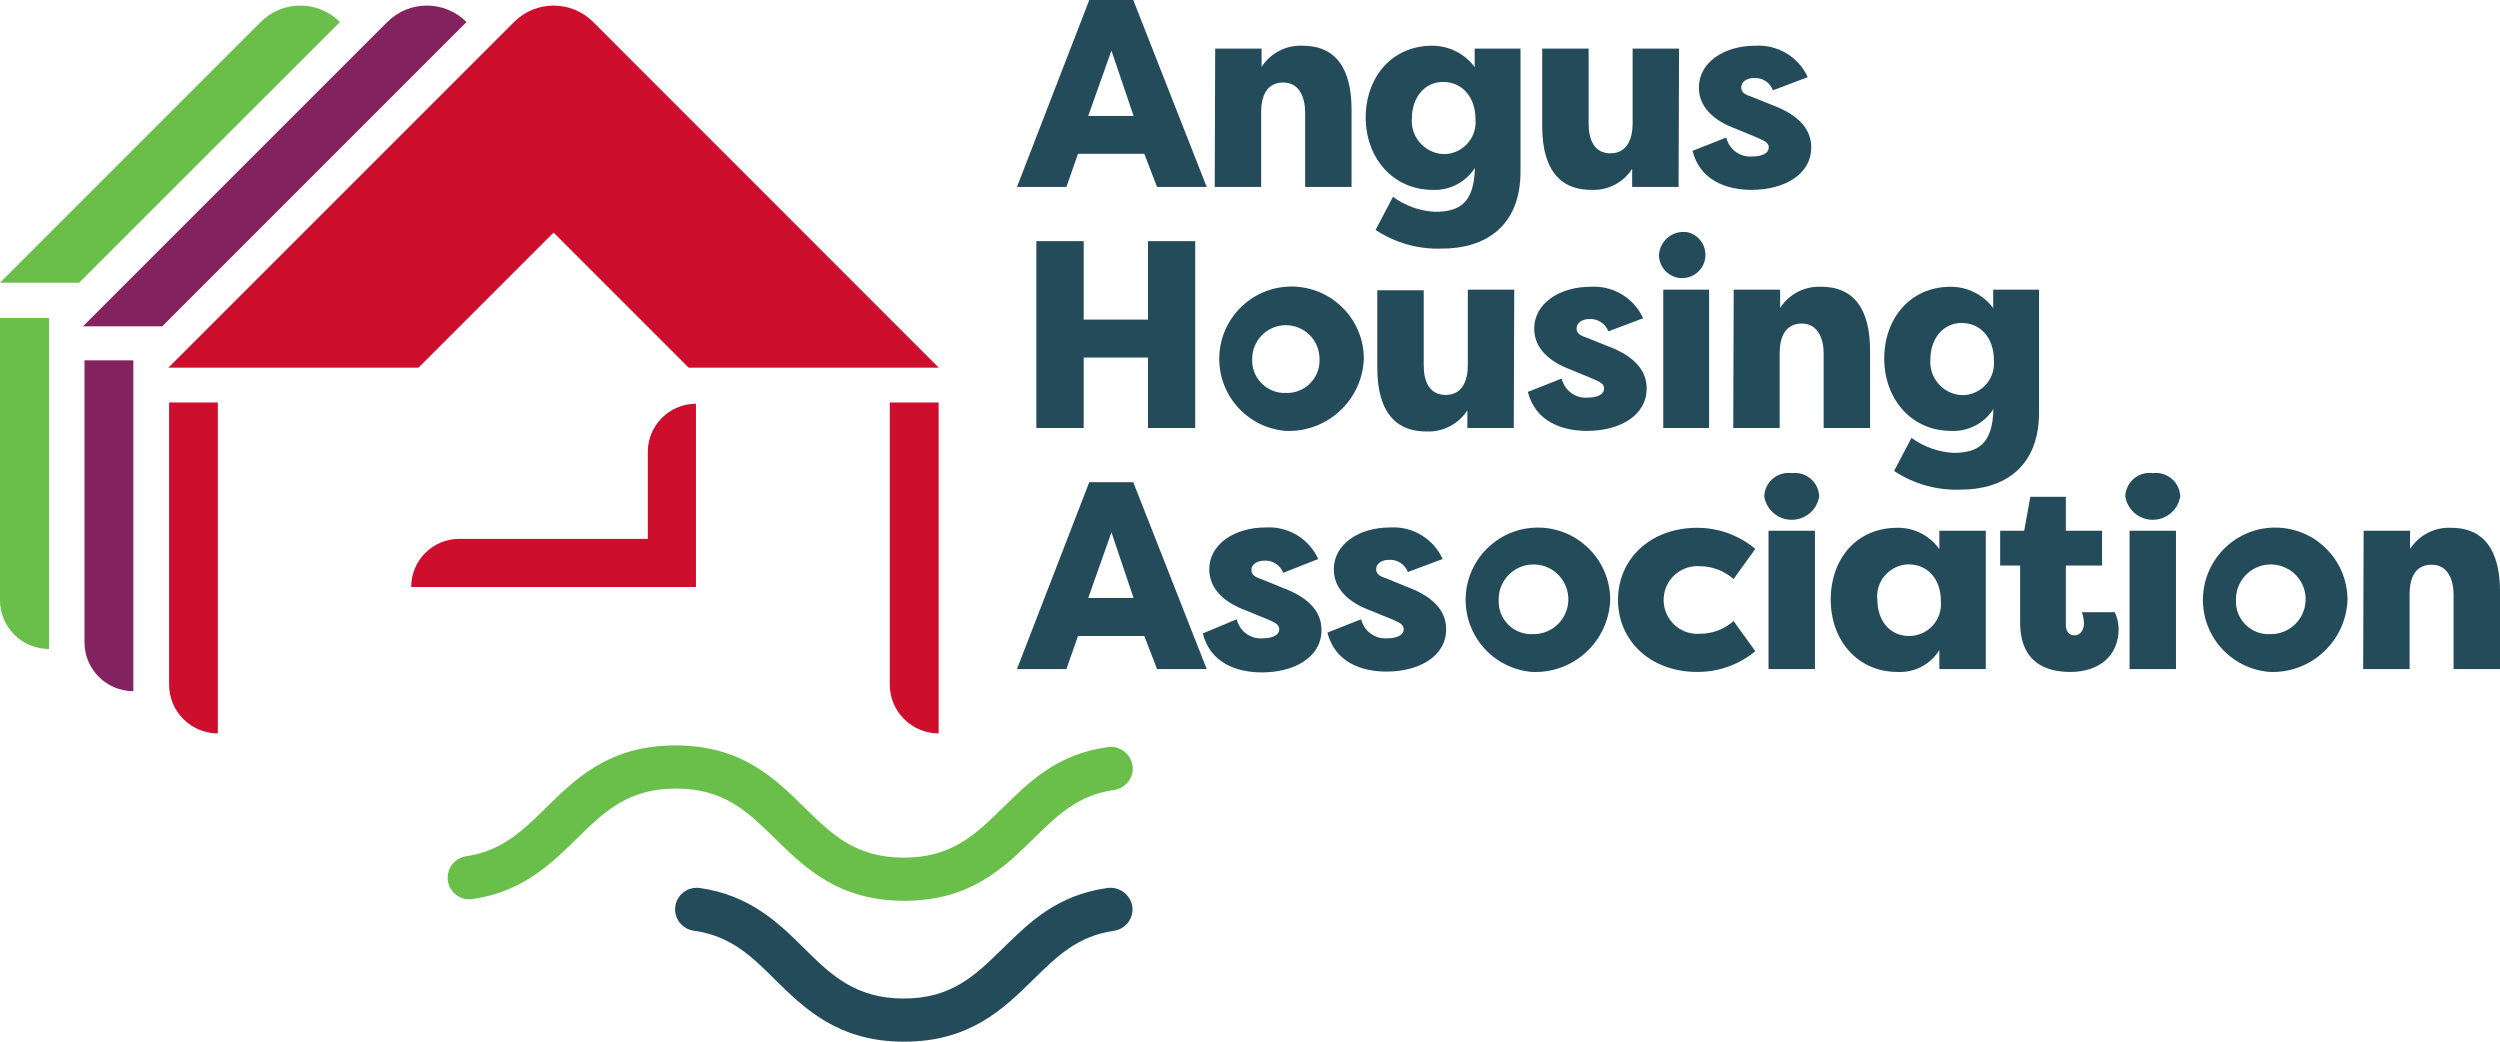 <?xml version="1.0" encoding="UTF-8"?><svg id="Layer_2" xmlns="http://www.w3.org/2000/svg" viewBox="0 0 215.42 89.76"><g id="Layer_1-2"><path d="M87.63,16.11L93.86,0h3.79l6.33,16.11h-4.28l-1.1-2.86h-5.71l-1,2.86h-4.26ZM93.77,9.99h3.91l-1.91-5.63-2,5.63Z" fill="#244b5a"/><path d="M104.71,4.19h4v1.57c.77-1.19,2.12-1.89,3.54-1.82,3.47,0,4.21,2.9,4.21,5.5v6.67h-4v-6.44c0-1.15-.43-2.56-1.88-2.56s-1.91,1.2-1.91,2.56v6.44h-4l.04-11.92Z" fill="#244b5a"/><path d="M123.46,16.36c-3.45,0-5.78-2.78-5.78-6.23s2.23-6.19,5.73-6.19c1.44,0,2.8.68,3.66,1.84v-1.59h3.95v10.58c0,4.83-3.15,6.65-6.74,6.65-2.04.08-4.05-.48-5.75-1.61l1.5-2.85c1.05.77,2.31,1.22,3.61,1.29,2.09,0,3.38-.72,3.45-3.78-.79,1.23-2.17,1.95-3.63,1.89ZM124.4,13.28c1.52,0,2.75-1.23,2.75-2.75,0-.08,0-.17-.01-.25,0-1.91-1.13-3.22-2.79-3.22s-2.69,1.43-2.69,3.11c-.14,1.57,1.02,2.96,2.6,3.1.05,0,.1,0,.14,0Z" fill="#244b5a"/><path d="M144.64,16.11h-4v-1.57c-.76,1.2-2.1,1.89-3.52,1.82-3.49,0-4.23-2.9-4.23-5.48v-6.69h4v6.46c0,1.36.46,2.56,1.88,2.56s1.91-1.22,1.91-2.58v-6.44h4l-.04,11.92Z" fill="#244b5a"/><path d="M148.75,11.85c.24,1.04,1.22,1.74,2.28,1.63.71,0,1.38-.23,1.38-.78,0-.32-.21-.5-.85-.78l-2-.83c-1.88-.69-3.17-1.86-3.17-3.54,0-2.19,2.18-3.61,4.85-3.61,1.93-.12,3.73.95,4.53,2.71l-3,1.13c-.25-.67-.9-1.1-1.61-1.06-.64,0-1.12.32-1.12.81s.39.64,1,.85l1.58.64c2.76,1,3.45,2.42,3.45,3.68,0,2.39-2.41,3.66-5.13,3.66-2.2,0-4.46-.83-5.1-3.36l2.91-1.15Z" fill="#244b5a"/><path d="M98.92,36.88v-6.07h-5.54v6.07h-4.08v-16.1h4.08v6.76h5.54v-6.76h4.07v16.1h-4.07Z" fill="#244b5a"/><path d="M110.8,37.13c-3.43-.27-5.99-3.27-5.72-6.7.27-3.43,3.27-5.99,6.7-5.72,3.24.26,5.74,2.96,5.74,6.21-.14,3.57-3.15,6.35-6.72,6.21h0ZM110.8,33.86c1.55.06,2.84-1.15,2.9-2.69,0-.08,0-.16,0-.25,0-1.6-1.3-2.9-2.9-2.9s-2.9,1.3-2.9,2.9c-.08,1.54,1.11,2.86,2.65,2.94.08,0,.16,0,.25,0Z" fill="#244b5a"/><path d="M130.44,36.88h-4v-1.52c-.77,1.19-2.11,1.88-3.52,1.82-3.5,0-4.24-2.9-4.24-5.47v-6.7h4v6.47c0,1.35.46,2.55,1.89,2.55s1.91-1.22,1.91-2.58v-6.49h4l-.04,11.92Z" fill="#244b5a"/><path d="M134.57,32.62c.24,1.04,1.21,1.74,2.27,1.64.72,0,1.38-.23,1.38-.79,0-.32-.2-.5-.85-.78l-2-.83c-1.88-.69-3.17-1.86-3.17-3.54,0-2.18,2.19-3.61,4.85-3.61,1.93-.12,3.73.95,4.54,2.71l-3,1.13c-.25-.66-.9-1.09-1.61-1.06-.65,0-1.13.33-1.13.81s.39.64,1,.85l1.59.64c2.76,1,3.45,2.42,3.45,3.68,0,2.4-2.42,3.66-5.13,3.66-2.21,0-4.46-.83-5.11-3.36l2.92-1.15Z" fill="#244b5a"/><path d="M145.32,19.99c1.09.2,1.8,1.25,1.6,2.34-.2,1.09-1.25,1.8-2.34,1.6-.93-.18-1.61-.98-1.63-1.93.05-1.16,1.04-2.07,2.2-2.01.06,0,.11,0,.17.01ZM143.32,36.88v-11.92h3.95v11.92h-3.95Z" fill="#244b5a"/><path d="M149.39,24.96h4v1.57c.77-1.19,2.12-1.89,3.54-1.82,3.47,0,4.21,2.9,4.21,5.5v6.67h-4v-6.44c0-1.15-.44-2.56-1.88-2.56s-1.91,1.2-1.91,2.56v6.44h-4l.04-11.92Z" fill="#244b5a"/><path d="M168.13,37.13c-3.45,0-5.77-2.78-5.77-6.23s2.23-6.19,5.73-6.19c1.44,0,2.8.68,3.66,1.84v-1.59h3.95v10.58c0,4.83-3.15,6.65-6.74,6.65-2.04.08-4.05-.48-5.75-1.61l1.5-2.85c1.05.77,2.31,1.22,3.61,1.29,2.09,0,3.38-.72,3.45-3.78-.79,1.24-2.18,1.96-3.64,1.89ZM169.08,34.05c1.51,0,2.74-1.22,2.74-2.74,0-.09,0-.18-.01-.26,0-1.91-1.12-3.22-2.78-3.22s-2.69,1.43-2.69,3.11c-.14,1.57,1.02,2.96,2.6,3.1.05,0,.1,0,.14,0Z" fill="#244b5a"/><path d="M87.63,57.65l6.23-16.1h3.79l6.33,16.1h-4.28l-1.1-2.85h-5.71l-1,2.85h-4.26ZM93.77,51.53h3.91l-1.91-5.66-2,5.66Z" fill="#244b5a"/><path d="M106.57,53.36c.24,1.04,1.21,1.75,2.28,1.64.71,0,1.38-.23,1.38-.78,0-.33-.21-.51-.85-.79l-2-.82c-1.89-.69-3.18-1.87-3.18-3.55,0-2.18,2.19-3.61,4.86-3.61,1.93-.12,3.73.96,4.53,2.72l-3.02,1.19c-.25-.66-.9-1.09-1.61-1.05-.64,0-1.13.32-1.13.8s.4.64,1,.85l1.59.65c2.76,1,3.45,2.41,3.45,3.68,0,2.39-2.41,3.65-5.13,3.65-2.21,0-4.46-.83-5.1-3.36l2.93-1.22Z" fill="#244b5a"/><path d="M117.29,53.36c.24,1.04,1.22,1.74,2.28,1.64.71,0,1.38-.23,1.38-.78,0-.33-.21-.51-.85-.79l-2-.82c-1.89-.69-3.17-1.87-3.17-3.55,0-2.18,2.18-3.61,4.85-3.61,1.93-.12,3.73.96,4.53,2.72l-3,1.12c-.25-.66-.9-1.09-1.61-1.05-.64,0-1.12.32-1.12.8s.39.64,1,.85l1.58.65c2.76,1,3.45,2.41,3.45,3.68,0,2.39-2.41,3.65-5.13,3.65-2.2,0-4.46-.83-5.1-3.36l2.91-1.15Z" fill="#244b5a"/><path d="M132.03,57.9c-3.43-.27-5.99-3.27-5.72-6.7.27-3.43,3.27-5.99,6.7-5.72,3.24.26,5.74,2.96,5.74,6.21-.14,3.57-3.13,6.35-6.7,6.21,0,0-.01,0-.02,0ZM132.03,54.64c1.66.06,3.05-1.23,3.11-2.89.06-1.66-1.23-3.05-2.89-3.11-1.66-.06-3.05,1.23-3.11,2.89,0,.05,0,.11,0,.16-.08,1.54,1.1,2.86,2.64,2.95.08,0,.16,0,.25,0Z" fill="#244b5a"/><path d="M146.25,45.48c1.83,0,3.6.64,5,1.82-.33.48-1.55,2.12-1.87,2.6-.79-.7-1.81-1.1-2.87-1.11-1.61-.13-3.02,1.06-3.15,2.67s1.06,3.02,2.67,3.15c.16.01.32.01.48,0,1.06,0,2.08-.4,2.87-1.1.32.48,1.54,2.12,1.87,2.6-1.4,1.17-3.17,1.8-5,1.79-4.07,0-6.83-2.71-6.83-6.21s2.76-6.21,6.83-6.21Z" fill="#244b5a"/><path d="M154.39,40.77c1.15-.15,2.2.66,2.35,1.81,0,.06.01.13.02.19-.21,1.31-1.44,2.2-2.75,1.99-1.02-.16-1.83-.97-1.99-1.99.04-1.15,1.01-2.06,2.16-2.02.07,0,.14,0,.21.02ZM152.39,57.65v-11.92h4v11.92h-4Z" fill="#244b5a"/><path d="M171.11,45.73v11.92h-4v-1.63c-.77,1.24-2.15,1.96-3.61,1.88-3.43,0-5.75-2.71-5.75-6.23s2.23-6.19,5.73-6.19c1.44-.03,2.8.66,3.63,1.84v-1.59h4ZM164.48,54.8c1.51.02,2.75-1.19,2.77-2.71,0-.1,0-.2-.01-.29,0-1.9-1.12-3.17-2.8-3.17-1.52.04-2.73,1.31-2.69,2.83,0,.08,0,.15.02.23,0,1.73,1.03,3.11,2.71,3.11h0Z" fill="#244b5a"/><path d="M178.4,57.9c-2.1,0-4.33-.8-4.33-4.28v-4.89h-1.72v-3h2.07l.53-2.92h3.06v2.92h3.12v3h-3.12v5.1c0,.53.23.92.75.92s.81-.53.81-1c0-.34-.07-.68-.18-1h2.83c.22.45.33.93.34,1.43,0,2.32-1.66,3.72-4.16,3.72Z" fill="#244b5a"/><path d="M185.5,40.77c1.15-.15,2.2.66,2.35,1.81,0,.06.01.13.02.19-.21,1.31-1.44,2.2-2.75,1.99-1.02-.16-1.83-.97-1.99-1.99.04-1.15,1.01-2.06,2.16-2.02.07,0,.14,0,.21.02ZM183.5,57.65v-11.92h4v11.92h-4Z" fill="#244b5a"/><path d="M195.57,57.9c-3.43-.27-6-3.26-5.73-6.69.27-3.43,3.26-6,6.69-5.73,3.25.25,5.75,2.96,5.75,6.21-.14,3.57-3.14,6.35-6.71,6.21ZM195.57,54.64c1.66.06,3.04-1.24,3.1-2.9s-1.24-3.04-2.9-3.1c-1.66-.06-3.04,1.24-3.1,2.9,0,.05,0,.1,0,.15-.08,1.54,1.1,2.86,2.64,2.95.09,0,.17,0,.26,0Z" fill="#244b5a"/><path d="M203.67,45.73h4v1.57c.77-1.19,2.12-1.89,3.54-1.82,3.47,0,4.21,2.9,4.21,5.5v6.67h-4v-6.44c0-1.15-.44-2.55-1.89-2.55s-1.9,1.19-1.9,2.55v6.44h-4l.04-11.92Z" fill="#244b5a"/><path d="M51.12,1.9l29.77,29.78h-21.55l-11.64-11.64-3.41,3.41-8.23,8.23H14.51L44.29,1.9h0c1.88-1.89,4.93-1.89,6.82-.01,0,0,0,0,.01.01Z" fill="#ce0e2d"/><path d="M7.15,28.12L33.37,1.9c1.88-1.89,4.93-1.89,6.82-.01,0,0,0,0,.01.01h0L13.98,28.12h-6.83Z" fill="#82235f"/><path d="M0,24.36L22.46,1.9c1.88-1.89,4.93-1.89,6.82-.01,0,0,0,0,.01.01h0L6.82,24.36H0Z" fill="#6abf4b"/><path d="M80.88,63.2h0v-28.52h-4.21v24.31c0,2.32,1.89,4.2,4.21,4.21Z" fill="#ce0e2d"/><path d="M55.82,46.43v-7.49c0-2.29,1.86-4.15,4.15-4.15h0v15.79h-24.54c0-2.29,1.85-4.14,4.14-4.15h16.25Z" fill="#ce0e2d"/><path d="M18.77,63.2h0v-28.52h-4.2v24.31c0,2.32,1.88,4.2,4.2,4.21Z" fill="#ce0e2d"/><path d="M11.49,59.56h0v-28.51h-4.21v24.31c.01,2.32,1.89,4.19,4.21,4.2Z" fill="#82235f"/><path d="M4.22,55.92h0v-28.51H0v24.3c0,2.33,1.88,4.21,4.21,4.21,0,0,0,0,.01,0Z" fill="#6abf4b"/><path d="M38.57,75.62c.01-.93.7-1.71,1.62-1.84,3.08-.46,4.85-2.21,6.86-4.18,2.56-2.52,5.46-5.37,11.15-5.37s8.58,2.85,11.14,5.37c2.35,2.31,4.38,4.3,8.54,4.3s6.18-2,8.53-4.3,4.67-4.59,9-5.22c1.04-.16,2.01.54,2.18,1.58.14,1.03-.58,1.97-1.61,2.11-3.11.45-4.89,2.2-6.91,4.18-2.56,2.52-5.46,5.37-11.14,5.37s-8.59-2.85-11.15-5.37c-2.35-2.3-4.38-4.3-8.53-4.3s-6.19,2-8.54,4.3c-2.2,2.17-4.67,4.58-8.93,5.21-1.02.19-1.99-.48-2.18-1.5-.02-.11-.03-.23-.03-.34Z" fill="#6abf4b"/><path d="M58.17,78.36c0-1.03.85-1.87,1.88-1.86.09,0,.18,0,.27.02,4.3.62,6.77,3,9,5.22s4.38,4.3,8.54,4.3,6.18-2,8.53-4.3,4.67-4.59,9-5.22c1.04-.16,2.01.55,2.18,1.58.14,1.03-.58,1.97-1.61,2.11-3.11.45-4.89,2.2-6.91,4.18-2.56,2.52-5.46,5.37-11.14,5.37s-8.59-2.85-11.15-5.37c-2-2-3.8-3.73-6.9-4.18-.95-.1-1.68-.89-1.69-1.85Z" fill="#244b5a"/></g></svg>